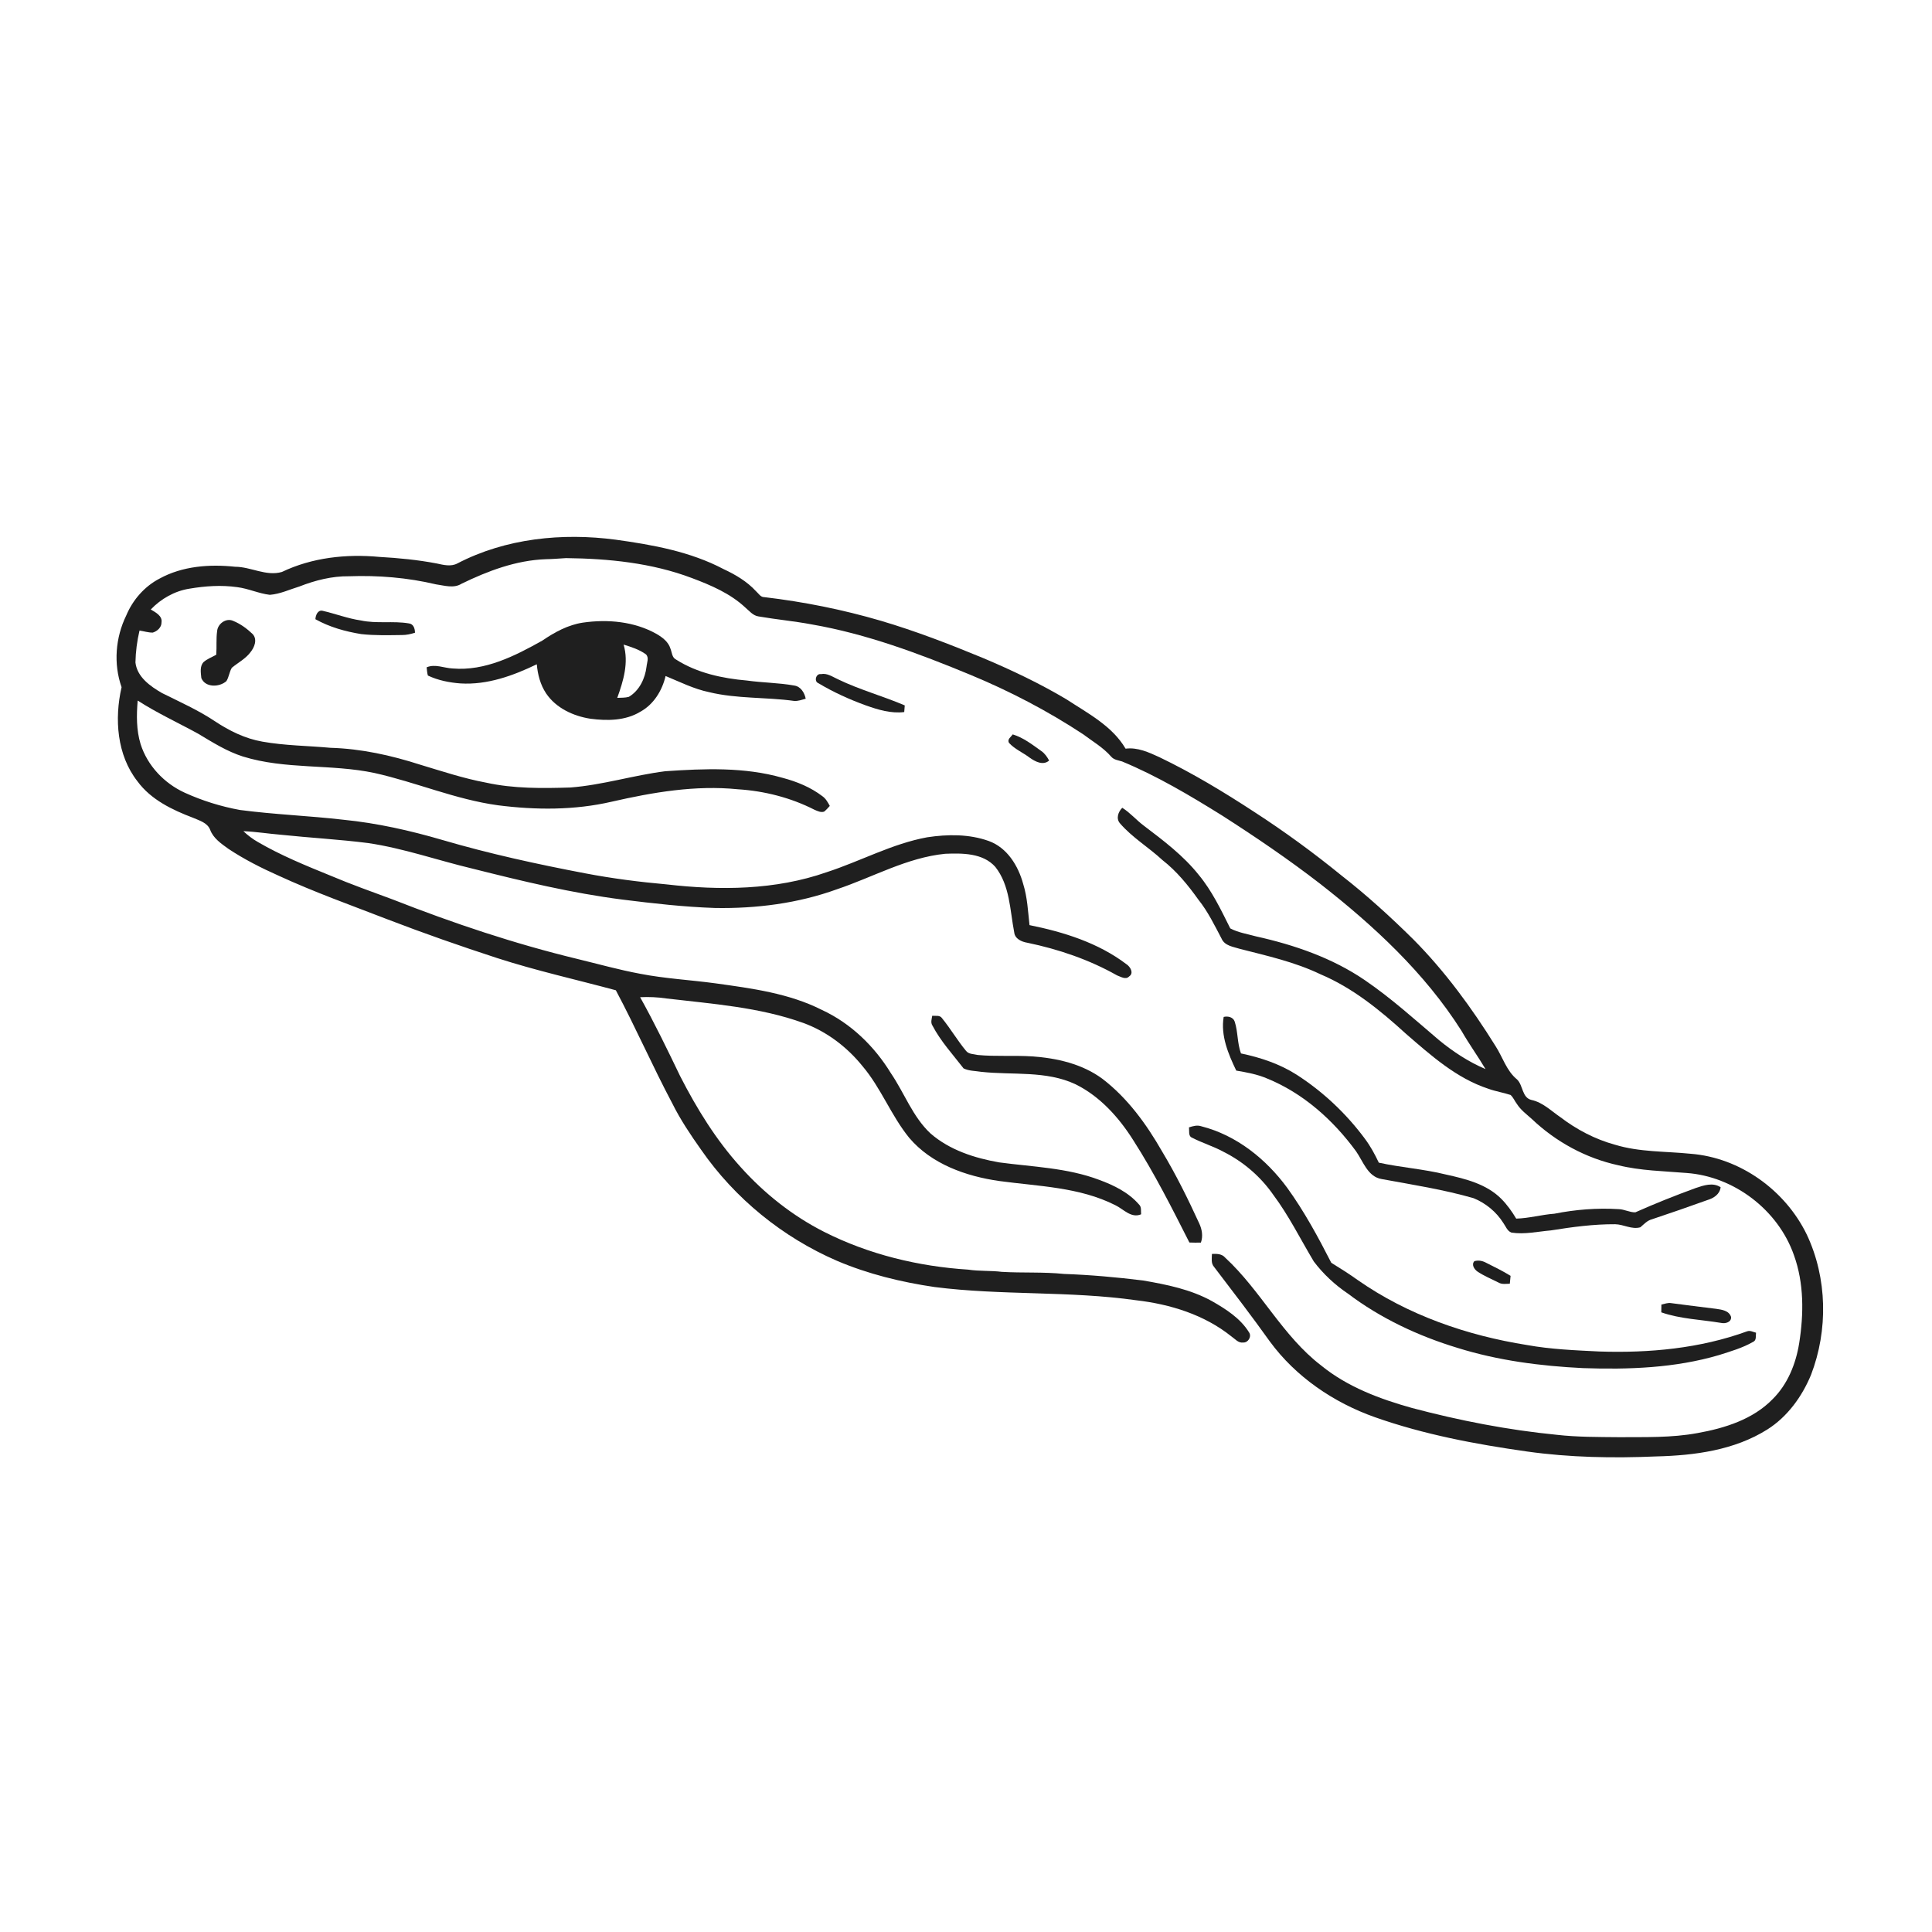 <svg xmlns="http://www.w3.org/2000/svg" width="1024pt" height="1024pt" viewBox="0 0 1024 1024" version="1.1">
<g id="#ffffffff">
<path fill="#ffffff" opacity="0" d=" M 0.00 0.00 L 1024.00 0.00 L 1024.00 1024.00 L 0.00 1024.00 L 0.00 0.00 M 242.40 298.64 C 239.02 300.45 235.04 299.43 231.51 298.66 C 221.45 296.73 211.24 295.75 201.02 295.17 C 183.51 293.54 165.41 295.50 149.41 303.15 C 141.07 305.59 132.95 300.39 124.59 300.39 C 111.07 298.95 96.71 300.01 84.58 306.66 C 76.61 310.80 70.40 317.91 66.94 326.15 C 61.18 337.92 60.07 351.82 64.44 364.23 C 60.59 380.96 61.93 400.19 72.87 414.13 C 80.03 423.89 91.34 429.27 102.37 433.46 C 105.70 434.92 109.91 436.04 111.38 439.78 C 113.07 444.37 117.28 447.16 121.07 449.91 C 129.48 455.49 138.52 460.06 147.73 464.16 C 166.63 472.87 186.25 479.86 205.64 487.37 C 224.71 494.70 244.00 501.43 263.42 507.77 C 284.14 514.47 305.41 519.20 326.41 524.86 C 336.91 544.56 345.84 565.08 356.32 584.81 C 360.63 593.48 366.04 601.53 371.62 609.41 C 389.53 635.25 414.84 655.82 443.69 668.29 C 460.15 675.29 477.66 679.56 495.33 682.15 C 530.82 686.69 566.81 684.14 602.25 689.17 C 620.25 691.26 638.34 696.83 652.64 708.31 C 654.58 709.62 656.32 711.95 658.93 711.56 C 661.50 711.72 663.50 708.44 662.07 706.26 C 657.50 698.78 649.86 693.91 642.42 689.66 C 631.16 683.40 618.37 680.84 605.81 678.68 C 591.93 676.97 577.98 675.71 564.00 675.22 C 553.04 674.08 541.98 674.76 531.00 674.11 C 525.07 673.37 519.06 673.83 513.16 672.93 C 486.81 671.24 460.53 664.90 436.90 652.96 C 420.07 644.45 405.07 632.53 392.51 618.52 C 379.52 604.18 369.30 587.57 360.51 570.40 C 353.72 556.30 346.91 542.21 339.28 528.54 C 343.93 528.32 348.60 528.51 353.22 529.21 C 377.61 532.08 402.49 533.80 425.79 542.19 C 438.07 546.68 448.85 554.82 457.05 564.96 C 466.95 576.58 472.29 591.27 481.91 603.08 C 493.74 617.01 511.99 623.45 529.62 625.96 C 550.31 628.78 572.08 629.14 591.11 638.76 C 595.48 640.84 599.49 645.85 604.81 643.61 C 604.64 641.83 605.14 639.70 603.66 638.36 C 598.15 632.01 590.36 628.20 582.60 625.35 C 565.66 618.94 547.34 618.48 529.59 616.09 C 516.58 613.82 503.36 609.58 493.22 600.78 C 483.74 591.95 479.35 579.33 472.18 568.80 C 463.45 554.52 450.95 542.39 435.69 535.31 C 418.15 526.43 398.45 523.87 379.23 521.19 C 365.93 519.38 352.46 518.69 339.26 516.11 C 328.07 514.03 317.10 510.95 306.05 508.27 C 272.74 500.22 240.18 489.32 208.30 476.79 C 197.18 472.67 185.99 468.70 175.07 464.07 C 162.02 458.76 148.92 453.41 136.72 446.31 C 133.91 444.72 131.34 442.75 128.99 440.54 C 135.71 440.81 142.36 441.91 149.07 442.45 C 164.42 444.07 179.85 444.89 195.18 446.85 C 213.99 449.63 231.99 456.01 250.44 460.39 C 276.68 467.00 303.05 473.37 329.93 476.80 C 346.23 478.84 362.57 480.70 379.00 481.25 C 400.85 481.62 422.95 478.82 443.57 471.34 C 462.65 464.95 480.66 454.54 500.99 452.52 C 510.08 452.17 520.95 452.08 527.52 459.45 C 535.32 469.29 535.27 482.42 537.56 494.19 C 537.92 497.60 541.50 499.19 544.50 499.67 C 561.07 503.10 577.29 508.63 592.05 516.97 C 594.01 517.66 596.66 519.45 598.46 517.54 C 601.13 515.79 599.07 512.34 597.01 511.03 C 582.10 499.71 563.80 493.99 545.66 490.33 C 544.85 483.01 544.52 475.55 542.30 468.48 C 539.70 458.91 533.83 449.28 524.10 445.76 C 513.68 442.01 502.24 442.14 491.42 443.78 C 472.81 447.19 456.04 456.48 438.16 462.28 C 411.03 471.79 381.64 472.02 353.38 468.75 C 338.91 467.46 324.48 465.62 310.21 462.89 C 284.79 458.05 259.47 452.53 234.63 445.25 C 217.39 440.20 199.80 436.24 181.91 434.47 C 163.69 432.37 145.33 431.70 127.14 429.30 C 117.07 427.46 107.20 424.38 97.89 420.14 C 87.04 415.18 78.15 405.83 74.52 394.39 C 72.24 386.93 72.32 379.01 72.98 371.31 C 83.25 377.94 94.39 383.04 105.09 388.92 C 112.67 393.47 120.24 398.25 128.73 400.96 C 151.34 407.99 175.49 404.82 198.49 409.70 C 220.52 414.61 241.49 423.75 263.96 426.82 C 283.96 429.37 304.50 429.49 324.24 424.91 C 346.09 419.92 368.60 416.06 391.07 418.33 C 405.18 419.22 419.19 422.79 431.80 429.24 C 433.35 429.88 435.05 430.75 436.78 430.19 C 437.91 429.30 438.86 428.22 439.81 427.15 C 438.77 425.26 437.72 423.30 435.92 422.03 C 429.69 417.25 422.27 414.24 414.72 412.25 C 394.55 406.47 373.27 407.36 352.58 408.77 C 335.69 410.91 319.32 416.10 302.32 417.39 C 287.38 417.86 272.24 418.04 257.57 414.80 C 245.70 412.59 234.24 408.76 222.71 405.30 C 207.32 400.34 191.37 396.82 175.16 396.35 C 163.11 395.25 150.94 395.21 139.01 393.07 C 129.90 391.48 121.48 387.32 113.84 382.23 C 105.00 376.34 95.27 372.03 85.80 367.30 C 79.63 363.71 72.66 358.83 71.79 351.13 C 71.91 345.44 72.63 339.74 73.95 334.20 C 76.28 334.56 78.58 335.31 80.96 335.29 C 83.31 334.59 85.65 332.53 85.60 329.90 C 86.17 326.41 82.42 324.54 79.91 323.04 C 85.33 317.36 92.57 313.24 100.36 312.02 C 108.70 310.60 117.24 310.01 125.65 311.19 C 131.57 311.91 137.07 314.57 143.00 315.27 C 148.47 314.86 153.52 312.42 158.72 310.84 C 167.07 307.58 175.94 305.32 184.95 305.43 C 200.43 304.87 216.00 306.14 231.09 309.72 C 235.52 310.33 240.48 311.99 244.59 309.41 C 258.58 302.60 273.54 296.96 289.26 296.39 C 292.85 296.34 296.42 296.02 300.00 295.81 C 322.56 296.06 345.47 298.34 366.72 306.38 C 376.82 310.18 387.03 314.53 395.02 321.99 C 397.17 323.79 399.10 326.32 402.06 326.72 C 411.44 328.35 420.93 329.19 430.29 330.96 C 459.35 336.01 487.13 346.41 514.29 357.65 C 535.08 366.27 555.14 376.70 573.94 389.08 C 579.06 392.91 584.69 396.16 588.94 401.03 C 590.37 402.73 592.70 402.97 594.71 403.58 C 613.31 411.29 630.69 421.63 647.77 432.26 C 665.50 443.62 682.94 455.47 699.61 468.35 C 728.10 490.59 755.15 515.63 774.61 546.35 C 778.58 553.29 783.27 559.78 787.36 566.64 C 778.40 562.83 770.22 557.45 762.71 551.29 C 749.89 540.39 737.37 529.05 723.44 519.54 C 706.18 507.74 686.08 500.83 665.79 496.32 C 661.19 495.04 656.32 494.32 652.07 492.07 C 647.16 482.24 642.39 472.18 635.32 463.66 C 627.17 453.44 616.65 445.52 606.32 437.68 C 602.31 434.70 599.07 430.81 594.83 428.14 C 592.71 430.20 591.40 433.81 593.56 436.32 C 600.08 443.92 608.82 449.08 616.12 455.86 C 623.63 461.71 629.68 469.14 635.18 476.85 C 640.21 483.13 643.73 490.41 647.46 497.49 C 649.13 501.36 653.75 501.82 657.29 502.95 C 671.67 506.63 686.30 509.88 699.76 516.33 C 716.91 523.55 731.49 535.44 745.12 547.87 C 758.36 559.33 771.90 571.50 788.84 577.06 C 792.69 578.47 796.77 579.07 800.65 580.36 C 802.07 581.66 802.80 583.55 803.97 585.09 C 806.00 588.31 809.12 590.59 811.91 593.10 C 824.60 605.18 840.58 613.89 857.72 617.61 C 869.53 620.52 881.77 620.69 893.84 621.70 C 919.10 623.49 942.48 641.35 950.83 665.28 C 956.20 680.16 956.06 696.43 953.61 711.88 C 951.86 722.82 947.52 733.66 939.56 741.55 C 929.10 752.31 914.15 756.98 899.76 759.55 C 885.99 762.11 871.94 761.65 858.00 761.74 C 847.02 761.63 836.01 761.72 825.09 760.47 C 799.22 757.94 773.61 752.94 748.50 746.29 C 731.36 741.51 714.19 735.11 700.25 723.75 C 679.75 708.06 668.21 683.96 649.40 666.61 C 647.62 664.48 644.88 664.51 642.35 664.61 C 642.32 666.93 641.76 669.61 643.50 671.51 C 653.46 684.57 663.48 697.60 673.02 710.98 C 686.78 729.77 706.86 743.40 728.69 751.13 C 754.74 760.33 782.02 765.45 809.31 769.32 C 832.04 772.52 855.09 772.92 877.99 771.93 C 898.18 771.43 919.24 768.64 936.66 757.69 C 947.34 750.97 955.09 740.26 959.87 728.72 C 969.00 704.98 968.53 677.49 957.66 654.40 C 946.22 630.81 922.27 613.53 895.96 611.51 C 882.62 610.16 868.95 610.69 855.99 606.73 C 845.44 603.85 835.63 598.69 826.96 592.07 C 822.09 588.75 817.71 584.29 811.76 583.01 C 806.58 581.81 807.35 575.18 804.02 572.09 C 798.44 567.52 796.45 560.27 792.64 554.40 C 780.06 534.20 765.89 514.82 749.10 497.90 C 737.01 485.95 724.42 474.47 711.00 464.02 C 696.20 451.96 680.76 440.69 664.74 430.31 C 648.55 419.72 631.95 409.70 614.50 401.32 C 608.88 398.75 602.93 395.98 596.58 396.81 C 589.53 384.78 576.63 378.11 565.33 370.71 C 551.19 362.28 536.26 355.20 521.10 348.79 C 503.30 341.42 485.29 334.46 466.80 329.00 C 446.65 323.10 425.99 318.96 405.14 316.50 C 403.08 316.57 402.05 314.52 400.68 313.34 C 395.93 308.18 389.83 304.58 383.53 301.65 C 365.87 292.34 345.94 288.76 326.36 286.05 C 298.00 282.29 268.04 285.30 242.40 298.64 M 167.17 328.19 C 174.64 332.38 183.03 334.72 191.45 336.08 C 198.62 336.88 205.86 336.67 213.06 336.58 C 215.42 336.60 217.72 336.07 219.95 335.36 C 219.93 333.19 219.19 330.69 216.67 330.41 C 208.27 328.99 199.62 330.66 191.25 328.85 C 184.29 327.84 177.71 325.26 170.88 323.71 C 168.37 323.23 167.28 326.15 167.17 328.19 M 115.08 334.53 C 114.50 338.67 114.94 342.88 114.61 347.04 C 112.37 348.28 109.90 349.20 107.93 350.89 C 105.77 353.10 106.44 356.60 106.71 359.39 C 108.81 364.55 116.34 364.30 120.00 361.00 C 121.38 358.83 121.54 356.12 122.88 353.93 C 126.16 351.21 130.11 349.21 132.72 345.73 C 134.86 343.12 136.55 338.95 133.92 336.08 C 130.94 333.22 127.48 330.66 123.63 329.10 C 119.86 327.33 115.38 330.59 115.08 334.53 M 308.89 330.01 C 300.99 331.21 293.94 335.10 287.42 339.54 C 272.96 347.66 257.04 355.75 239.96 354.31 C 235.32 354.12 230.68 351.76 226.13 353.69 C 226.29 355.14 226.38 356.63 226.78 358.05 C 232.18 360.60 238.14 361.79 244.07 362.23 C 258.27 363.10 271.93 358.15 284.51 352.08 C 284.99 357.50 286.39 362.93 289.44 367.50 C 294.69 375.31 303.90 379.56 312.98 380.95 C 321.80 382.11 331.49 382.03 339.32 377.27 C 346.46 373.40 350.95 366.04 352.78 358.30 C 360.35 361.42 367.74 365.17 375.82 366.85 C 390.64 370.45 406.04 369.42 421.04 371.52 C 423.11 371.62 425.08 370.87 427.05 370.34 C 426.38 367.13 424.44 363.82 420.90 363.34 C 412.66 361.86 404.21 361.87 395.92 360.70 C 382.88 359.57 369.57 356.73 358.39 349.62 C 356.11 348.53 356.18 345.78 355.33 343.73 C 354.25 340.19 351.11 337.84 348.06 336.04 C 336.26 329.37 322.11 328.10 308.89 330.01 M 433.76 362.11 C 441.74 366.89 450.27 370.75 459.01 373.91 C 465.49 376.20 472.30 378.27 479.26 377.40 C 479.36 376.22 479.45 375.05 479.54 373.88 C 467.87 368.88 455.52 365.56 444.08 360.00 C 441.24 358.72 438.40 356.62 435.11 357.30 C 432.50 356.85 431.30 361.17 433.76 362.11 M 534.85 393.80 C 537.85 397.07 542.09 398.83 545.60 401.48 C 548.53 403.59 552.80 405.93 556.06 403.11 C 555.00 401.18 553.76 399.32 551.92 398.07 C 547.16 394.66 542.43 390.97 536.76 389.24 C 535.84 390.65 533.62 391.89 534.85 393.80 M 494.10 538.38 C 493.83 540.10 493.14 542.00 494.23 543.60 C 498.59 551.92 505.01 558.88 510.71 566.27 C 513.58 567.67 516.88 567.57 519.97 568.08 C 536.70 569.93 554.48 567.31 570.16 574.74 C 583.09 581.16 593.04 592.28 600.65 604.33 C 611.79 621.71 621.09 640.16 630.41 658.56 C 632.43 658.64 634.46 658.66 636.50 658.60 C 637.71 655.22 637.10 651.65 635.64 648.48 C 629.65 635.41 623.27 622.50 615.86 610.17 C 607.59 595.74 597.57 581.93 584.25 571.75 C 573.53 563.86 560.07 560.80 547.00 559.91 C 537.42 559.29 527.78 560.07 518.21 559.16 C 516.14 558.64 513.57 558.84 512.08 557.06 C 507.48 551.52 503.83 545.24 499.28 539.65 C 498.13 537.91 495.84 538.57 494.10 538.38 M 648.57 538.99 C 646.92 548.97 651.02 558.64 655.24 567.44 C 660.76 568.38 666.32 569.37 671.50 571.59 C 690.67 579.36 706.63 593.66 718.74 610.21 C 722.52 615.59 724.92 623.74 732.35 624.93 C 748.65 627.93 765.10 630.47 781.05 635.07 C 787.43 637.67 793.08 642.30 796.76 648.15 C 798.07 649.94 798.83 652.45 801.09 653.30 C 808.06 654.38 815.06 652.74 822.00 652.14 C 833.28 650.34 844.64 648.80 856.08 648.87 C 860.60 648.95 864.84 651.79 869.41 650.49 C 871.31 648.89 873.00 646.93 875.50 646.27 C 885.36 643.00 895.17 639.56 904.95 636.06 C 908.29 635.06 911.50 633.02 911.97 629.27 C 907.89 626.54 902.94 628.28 898.74 629.69 C 887.95 633.62 877.27 637.89 866.78 642.55 C 863.82 642.66 860.96 640.94 857.93 640.87 C 846.54 640.16 835.05 641.07 823.87 643.29 C 817.06 643.78 810.45 645.72 803.62 645.89 C 801.35 642.10 798.78 638.47 795.65 635.34 C 787.82 627.53 776.76 624.81 766.31 622.51 C 754.62 619.61 742.56 618.81 730.80 616.24 C 728.71 611.82 726.37 607.50 723.44 603.58 C 713.56 590.24 701.28 578.66 687.33 569.67 C 678.33 563.92 668.13 560.51 657.74 558.34 C 655.74 552.91 656.19 546.97 654.43 541.51 C 653.62 539.06 650.81 538.44 648.57 538.99 M 630.16 597.55 C 630.47 599.39 629.66 602.16 631.86 603.02 C 637.25 605.82 643.15 607.55 648.49 610.48 C 658.96 615.73 668.11 623.58 674.81 633.20 C 683.12 644.30 689.25 656.79 696.36 668.64 C 701.37 675.26 707.51 680.98 714.39 685.62 C 731.76 698.76 751.73 708.10 772.51 714.41 C 794.03 721.13 816.55 724.03 839.01 725.13 C 863.18 725.96 887.82 725.10 911.17 718.20 C 917.28 716.25 923.56 714.45 929.15 711.24 C 931.11 710.42 930.48 708.04 930.75 706.37 C 929.21 706.00 927.64 705.04 926.06 705.61 C 901.07 714.72 874.11 717.20 847.67 716.32 C 834.88 715.69 822.03 715.18 809.40 712.90 C 777.54 707.85 746.16 697.02 719.59 678.43 C 715.06 675.18 710.34 672.22 705.61 669.30 C 698.64 655.66 691.31 642.11 682.33 629.67 C 671.10 614.36 655.39 601.70 636.75 596.96 C 634.55 596.20 632.27 596.84 630.16 597.55 M 781.46 668.45 C 779.75 670.20 781.39 672.78 783.05 673.92 C 786.54 676.28 790.49 677.88 794.25 679.78 C 796.07 680.86 798.22 680.43 800.23 680.39 C 800.36 678.99 800.50 677.60 800.64 676.22 C 796.41 673.60 791.93 671.43 787.50 669.20 C 785.65 668.22 783.48 667.83 781.46 668.45 M 880.58 691.44 C 880.57 692.47 880.54 694.54 880.52 695.57 C 890.68 699.11 901.60 699.40 912.15 701.16 C 914.36 701.70 917.81 700.84 917.49 697.96 C 916.36 694.57 912.55 694.15 909.54 693.70 C 901.64 692.80 893.76 691.68 885.87 690.70 C 884.05 690.37 882.31 691.07 880.58 691.44 Z" />
<path fill="#ffffff" opacity="0" d=" M 330.52 341.65 C 334.63 342.92 338.83 344.26 342.36 346.81 C 344.13 348.58 342.87 351.19 342.68 353.32 C 341.92 359.60 338.92 366.01 333.32 369.33 C 331.32 369.91 329.21 369.76 327.16 369.88 C 330.40 360.90 333.35 351.17 330.52 341.65 Z" />
</g>
<g id="#1f1f1fff">
<path fill="#1f1f1f" opacity="1.00" d=" M 242.40 298.64 C 268.04 285.30 298.00 282.29 326.36 286.05 C 345.94 288.76 365.87 292.34 383.53 301.65 C 389.83 304.58 395.93 308.18 400.68 313.34 C 402.05 314.52 403.08 316.57 405.14 316.50 C 425.99 318.96 446.65 323.10 466.80 329.00 C 485.29 334.46 503.30 341.42 521.10 348.79 C 536.26 355.20 551.19 362.28 565.33 370.71 C 576.63 378.11 589.53 384.78 596.58 396.81 C 602.93 395.98 608.88 398.75 614.50 401.32 C 631.95 409.70 648.55 419.72 664.74 430.31 C 680.76 440.69 696.20 451.96 711.00 464.02 C 724.42 474.47 737.01 485.95 749.10 497.90 C 765.89 514.82 780.06 534.20 792.64 554.40 C 796.45 560.27 798.44 567.52 804.02 572.09 C 807.35 575.18 806.58 581.81 811.76 583.01 C 817.71 584.29 822.09 588.75 826.96 592.07 C 835.63 598.69 845.44 603.85 855.99 606.73 C 868.95 610.69 882.62 610.16 895.96 611.51 C 922.27 613.53 946.22 630.81 957.66 654.40 C 968.53 677.49 969.00 704.98 959.87 728.72 C 955.09 740.26 947.34 750.97 936.66 757.69 C 919.24 768.64 898.18 771.43 877.99 771.93 C 855.09 772.92 832.04 772.52 809.31 769.32 C 782.02 765.45 754.74 760.33 728.69 751.13 C 706.86 743.40 686.78 729.77 673.02 710.98 C 663.48 697.60 653.46 684.57 643.50 671.51 C 641.76 669.61 642.32 666.93 642.35 664.61 C 644.88 664.51 647.62 664.48 649.40 666.61 C 668.21 683.96 679.75 708.06 700.25 723.75 C 714.19 735.11 731.36 741.51 748.50 746.29 C 773.61 752.94 799.22 757.94 825.09 760.47 C 836.01 761.72 847.02 761.63 858.00 761.74 C 871.94 761.65 885.99 762.11 899.76 759.55 C 914.15 756.98 929.10 752.31 939.56 741.55 C 947.52 733.66 951.86 722.82 953.61 711.88 C 956.06 696.43 956.20 680.16 950.83 665.28 C 942.48 641.35 919.10 623.49 893.84 621.70 C 881.77 620.69 869.53 620.52 857.72 617.61 C 840.58 613.89 824.60 605.18 811.91 593.10 C 809.12 590.59 806.00 588.31 803.97 585.09 C 802.80 583.55 802.07 581.66 800.65 580.36 C 796.77 579.07 792.69 578.47 788.84 577.06 C 771.90 571.50 758.36 559.33 745.12 547.87 C 731.49 535.44 716.91 523.55 699.76 516.33 C 686.30 509.88 671.67 506.63 657.29 502.95 C 653.75 501.82 649.13 501.36 647.46 497.49 C 643.73 490.41 640.21 483.13 635.18 476.85 C 629.68 469.14 623.63 461.71 616.12 455.86 C 608.82 449.08 600.08 443.92 593.56 436.32 C 591.40 433.81 592.71 430.20 594.83 428.14 C 599.07 430.81 602.31 434.70 606.32 437.68 C 616.65 445.52 627.17 453.44 635.32 463.66 C 642.39 472.18 647.16 482.24 652.07 492.07 C 656.32 494.32 661.19 495.04 665.79 496.32 C 686.08 500.83 706.18 507.74 723.44 519.54 C 737.37 529.05 749.89 540.39 762.71 551.29 C 770.22 557.45 778.40 562.83 787.36 566.64 C 783.27 559.78 778.58 553.29 774.61 546.35 C 755.15 515.63 728.10 490.59 699.61 468.35 C 682.94 455.47 665.50 443.62 647.77 432.26 C 630.69 421.63 613.31 411.29 594.71 403.58 C 592.70 402.97 590.37 402.73 588.94 401.03 C 584.69 396.16 579.06 392.91 573.94 389.08 C 555.14 376.70 535.08 366.27 514.29 357.65 C 487.13 346.41 459.35 336.01 430.29 330.96 C 420.93 329.19 411.44 328.35 402.06 326.72 C 399.10 326.32 397.17 323.79 395.02 321.99 C 387.03 314.53 376.82 310.18 366.72 306.38 C 345.47 298.34 322.56 296.06 300.00 295.81 C 296.42 296.02 292.85 296.34 289.26 296.39 C 273.54 296.96 258.58 302.60 244.59 309.41 C 240.48 311.99 235.52 310.33 231.09 309.72 C 216.00 306.14 200.43 304.87 184.95 305.43 C 175.94 305.32 167.07 307.58 158.72 310.84 C 153.52 312.42 148.47 314.86 143.00 315.27 C 137.07 314.57 131.57 311.91 125.65 311.19 C 117.24 310.01 108.70 310.60 100.36 312.02 C 92.57 313.24 85.33 317.36 79.91 323.04 C 82.42 324.54 86.17 326.41 85.60 329.90 C 85.65 332.53 83.31 334.59 80.96 335.29 C 78.58 335.31 76.28 334.56 73.95 334.20 C 72.63 339.74 71.91 345.44 71.79 351.13 C 72.66 358.83 79.63 363.71 85.80 367.30 C 95.27 372.03 105.00 376.34 113.84 382.23 C 121.48 387.32 129.90 391.48 139.01 393.07 C 150.94 395.21 163.11 395.25 175.16 396.35 C 191.37 396.82 207.32 400.34 222.71 405.30 C 234.24 408.76 245.70 412.59 257.57 414.80 C 272.24 418.04 287.38 417.86 302.32 417.39 C 319.32 416.10 335.69 410.91 352.58 408.77 C 373.27 407.36 394.55 406.47 414.72 412.25 C 422.27 414.24 429.69 417.25 435.92 422.03 C 437.72 423.30 438.77 425.26 439.81 427.15 C 438.86 428.22 437.91 429.30 436.78 430.19 C 435.05 430.75 433.35 429.88 431.80 429.24 C 419.19 422.79 405.18 419.22 391.07 418.33 C 368.60 416.06 346.09 419.92 324.24 424.91 C 304.50 429.49 283.96 429.37 263.96 426.82 C 241.49 423.75 220.52 414.61 198.49 409.70 C 175.49 404.82 151.34 407.99 128.73 400.96 C 120.24 398.25 112.67 393.47 105.09 388.92 C 94.39 383.04 83.25 377.94 72.98 371.31 C 72.32 379.01 72.24 386.93 74.52 394.39 C 78.15 405.83 87.04 415.18 97.89 420.14 C 107.20 424.38 117.07 427.46 127.14 429.30 C 145.33 431.70 163.69 432.37 181.91 434.47 C 199.80 436.24 217.39 440.20 234.63 445.25 C 259.47 452.53 284.79 458.05 310.21 462.89 C 324.48 465.62 338.91 467.46 353.38 468.75 C 381.64 472.02 411.03 471.79 438.16 462.28 C 456.04 456.48 472.81 447.19 491.42 443.78 C 502.24 442.14 513.68 442.01 524.10 445.76 C 533.83 449.28 539.70 458.91 542.30 468.48 C 544.52 475.55 544.85 483.01 545.66 490.33 C 563.80 493.99 582.10 499.71 597.01 511.03 C 599.07 512.34 601.13 515.79 598.46 517.54 C 596.66 519.45 594.01 517.66 592.05 516.97 C 577.29 508.63 561.07 503.10 544.50 499.67 C 541.50 499.19 537.92 497.60 537.56 494.19 C 535.27 482.42 535.32 469.29 527.52 459.45 C 520.95 452.08 510.08 452.17 500.99 452.52 C 480.66 454.54 462.65 464.95 443.57 471.34 C 422.95 478.82 400.85 481.62 379.00 481.25 C 362.57 480.70 346.23 478.84 329.93 476.80 C 303.05 473.37 276.68 467.00 250.44 460.39 C 231.99 456.01 213.99 449.63 195.18 446.85 C 179.85 444.89 164.42 444.07 149.07 442.45 C 142.36 441.91 135.71 440.81 128.99 440.54 C 131.34 442.75 133.91 444.72 136.72 446.31 C 148.92 453.41 162.02 458.76 175.07 464.07 C 185.99 468.70 197.18 472.67 208.30 476.79 C 240.18 489.32 272.74 500.22 306.05 508.27 C 317.10 510.95 328.07 514.03 339.26 516.11 C 352.46 518.69 365.93 519.38 379.23 521.19 C 398.45 523.87 418.15 526.43 435.69 535.31 C 450.95 542.39 463.45 554.52 472.18 568.80 C 479.35 579.33 483.74 591.95 493.22 600.78 C 503.36 609.58 516.58 613.82 529.59 616.09 C 547.34 618.48 565.66 618.94 582.60 625.35 C 590.36 628.20 598.15 632.01 603.66 638.36 C 605.14 639.70 604.64 641.83 604.81 643.61 C 599.49 645.85 595.48 640.84 591.11 638.76 C 572.08 629.14 550.31 628.78 529.62 625.96 C 511.99 623.45 493.74 617.01 481.91 603.08 C 472.29 591.27 466.95 576.58 457.05 564.96 C 448.85 554.82 438.07 546.68 425.79 542.19 C 402.49 533.80 377.61 532.08 353.22 529.21 C 348.60 528.51 343.93 528.32 339.28 528.54 C 346.91 542.21 353.72 556.30 360.51 570.40 C 369.30 587.57 379.52 604.18 392.51 618.52 C 405.07 632.53 420.07 644.45 436.90 652.96 C 460.53 664.90 486.81 671.24 513.16 672.93 C 519.06 673.83 525.07 673.37 531.00 674.11 C 541.98 674.76 553.04 674.08 564.00 675.22 C 577.98 675.71 591.93 676.97 605.81 678.68 C 618.37 680.84 631.16 683.40 642.42 689.66 C 649.86 693.91 657.50 698.78 662.07 706.26 C 663.50 708.44 661.50 711.72 658.93 711.56 C 656.32 711.95 654.58 709.62 652.64 708.31 C 638.34 696.83 620.25 691.26 602.25 689.17 C 566.81 684.14 530.82 686.69 495.33 682.15 C 477.66 679.56 460.15 675.29 443.69 668.29 C 414.84 655.82 389.53 635.25 371.62 609.41 C 366.04 601.53 360.63 593.48 356.32 584.81 C 345.84 565.08 336.91 544.56 326.41 524.86 C 305.41 519.20 284.14 514.47 263.42 507.77 C 244.00 501.43 224.71 494.70 205.64 487.37 C 186.25 479.86 166.63 472.87 147.73 464.16 C 138.52 460.06 129.48 455.49 121.07 449.91 C 117.28 447.16 113.07 444.37 111.38 439.78 C 109.91 436.04 105.70 434.92 102.37 433.46 C 91.34 429.27 80.03 423.89 72.87 414.13 C 61.93 400.19 60.59 380.96 64.44 364.23 C 60.07 351.82 61.18 337.92 66.94 326.15 C 70.40 317.91 76.61 310.80 84.58 306.66 C 96.71 300.01 111.07 298.95 124.59 300.39 C 132.95 300.39 141.07 305.59 149.41 303.15 C 165.41 295.50 183.51 293.54 201.02 295.17 C 211.24 295.75 221.45 296.73 231.51 298.66 C 235.04 299.43 239.02 300.45 242.40 298.64 Z" />
<path fill="#1f1f1f" opacity="1.00" d=" M 167.17 328.19 C 167.28 326.15 168.37 323.23 170.88 323.71 C 177.71 325.26 184.29 327.84 191.25 328.85 C 199.62 330.66 208.27 328.99 216.67 330.41 C 219.19 330.69 219.93 333.19 219.95 335.36 C 217.72 336.07 215.42 336.60 213.06 336.58 C 205.86 336.67 198.62 336.88 191.45 336.08 C 183.03 334.72 174.64 332.38 167.17 328.19 Z" />
<path fill="#1f1f1f" opacity="1.00" d=" M 115.08 334.53 C 115.38 330.59 119.86 327.33 123.63 329.10 C 127.48 330.66 130.94 333.22 133.92 336.08 C 136.55 338.95 134.86 343.12 132.72 345.73 C 130.11 349.21 126.16 351.21 122.88 353.93 C 121.54 356.12 121.38 358.83 120.00 361.00 C 116.34 364.30 108.81 364.55 106.71 359.39 C 106.44 356.60 105.77 353.10 107.93 350.89 C 109.90 349.20 112.37 348.28 114.61 347.04 C 114.94 342.88 114.50 338.67 115.08 334.53 Z" />
<path fill="#1f1f1f" opacity="1.00" d=" M 308.89 330.01 C 322.11 328.10 336.26 329.37 348.06 336.04 C 351.11 337.84 354.25 340.19 355.33 343.73 C 356.18 345.78 356.11 348.53 358.39 349.62 C 369.57 356.73 382.88 359.57 395.92 360.70 C 404.21 361.87 412.66 361.86 420.90 363.34 C 424.44 363.82 426.38 367.13 427.05 370.34 C 425.08 370.87 423.11 371.62 421.04 371.52 C 406.04 369.42 390.64 370.45 375.82 366.85 C 367.74 365.17 360.35 361.42 352.78 358.30 C 350.95 366.04 346.46 373.40 339.32 377.27 C 331.49 382.03 321.80 382.11 312.98 380.95 C 303.90 379.56 294.69 375.31 289.44 367.50 C 286.39 362.93 284.99 357.50 284.51 352.08 C 271.93 358.15 258.27 363.10 244.07 362.23 C 238.14 361.79 232.18 360.60 226.78 358.05 C 226.38 356.63 226.29 355.14 226.13 353.69 C 230.68 351.76 235.32 354.12 239.96 354.31 C 257.04 355.75 272.96 347.66 287.42 339.54 C 293.94 335.10 300.99 331.21 308.89 330.01 M 330.52 341.65 C 333.35 351.17 330.40 360.90 327.16 369.88 C 329.21 369.76 331.32 369.91 333.32 369.33 C 338.92 366.01 341.92 359.60 342.68 353.32 C 342.87 351.19 344.13 348.58 342.36 346.81 C 338.83 344.26 334.63 342.92 330.52 341.65 Z" />
<path fill="#1f1f1f" opacity="1.00" d=" M 433.76 362.11 C 431.30 361.17 432.50 356.85 435.11 357.30 C 438.40 356.62 441.24 358.72 444.08 360.00 C 455.52 365.56 467.87 368.88 479.54 373.88 C 479.45 375.05 479.36 376.22 479.26 377.40 C 472.30 378.27 465.49 376.20 459.01 373.91 C 450.27 370.75 441.74 366.89 433.76 362.11 Z" />
<path fill="#1f1f1f" opacity="1.00" d=" M 534.85 393.80 C 533.62 391.89 535.84 390.65 536.76 389.24 C 542.43 390.97 547.16 394.66 551.92 398.07 C 553.76 399.32 555.00 401.18 556.06 403.11 C 552.80 405.93 548.53 403.59 545.60 401.48 C 542.09 398.83 537.85 397.07 534.85 393.80 Z" />
<path fill="#1f1f1f" opacity="1.00" d=" M 494.10 538.38 C 495.84 538.57 498.13 537.91 499.28 539.65 C 503.83 545.24 507.48 551.52 512.08 557.06 C 513.57 558.84 516.14 558.64 518.21 559.16 C 527.78 560.07 537.42 559.29 547.00 559.91 C 560.07 560.80 573.53 563.86 584.25 571.75 C 597.57 581.93 607.59 595.74 615.86 610.17 C 623.27 622.50 629.65 635.41 635.64 648.48 C 637.10 651.65 637.71 655.22 636.50 658.60 C 634.46 658.66 632.43 658.64 630.41 658.56 C 621.09 640.16 611.79 621.71 600.65 604.33 C 593.04 592.28 583.09 581.16 570.16 574.74 C 554.48 567.31 536.70 569.93 519.97 568.08 C 516.88 567.57 513.58 567.67 510.71 566.27 C 505.01 558.88 498.59 551.92 494.23 543.60 C 493.14 542.00 493.83 540.10 494.10 538.38 Z" />
<path fill="#1f1f1f" opacity="1.00" d=" M 648.57 538.99 C 650.81 538.44 653.62 539.06 654.43 541.51 C 656.19 546.97 655.74 552.91 657.74 558.34 C 668.13 560.51 678.33 563.92 687.33 569.67 C 701.28 578.66 713.56 590.24 723.44 603.58 C 726.37 607.50 728.71 611.82 730.80 616.24 C 742.56 618.81 754.62 619.61 766.31 622.51 C 776.76 624.81 787.82 627.53 795.65 635.34 C 798.78 638.47 801.35 642.10 803.62 645.89 C 810.45 645.72 817.06 643.78 823.87 643.29 C 835.05 641.07 846.54 640.16 857.93 640.87 C 860.96 640.94 863.82 642.66 866.78 642.55 C 877.27 637.89 887.95 633.62 898.74 629.69 C 902.94 628.28 907.89 626.54 911.97 629.27 C 911.50 633.02 908.29 635.06 904.95 636.06 C 895.17 639.56 885.36 643.00 875.50 646.27 C 873.00 646.93 871.31 648.89 869.41 650.49 C 864.84 651.79 860.60 648.95 856.08 648.87 C 844.64 648.80 833.28 650.34 822.00 652.14 C 815.06 652.74 808.06 654.38 801.09 653.30 C 798.83 652.45 798.07 649.94 796.76 648.15 C 793.08 642.30 787.43 637.67 781.05 635.07 C 765.10 630.47 748.65 627.93 732.35 624.93 C 724.92 623.74 722.52 615.59 718.74 610.21 C 706.63 593.66 690.67 579.36 671.50 571.59 C 666.32 569.37 660.76 568.38 655.24 567.44 C 651.02 558.64 646.92 548.97 648.57 538.99 Z" />
<path fill="#1f1f1f" opacity="1.00" d=" M 630.16 597.55 C 632.27 596.84 634.55 596.20 636.75 596.96 C 655.39 601.70 671.10 614.36 682.33 629.67 C 691.31 642.11 698.64 655.66 705.61 669.30 C 710.34 672.22 715.06 675.18 719.59 678.43 C 746.16 697.02 777.54 707.85 809.40 712.90 C 822.03 715.18 834.88 715.69 847.67 716.32 C 874.11 717.20 901.07 714.72 926.06 705.61 C 927.64 705.04 929.21 706.00 930.75 706.37 C 930.48 708.04 931.11 710.42 929.15 711.24 C 923.56 714.45 917.28 716.25 911.17 718.20 C 887.82 725.10 863.18 725.96 839.01 725.13 C 816.55 724.03 794.03 721.13 772.51 714.41 C 751.73 708.10 731.76 698.76 714.39 685.62 C 707.51 680.98 701.37 675.26 696.36 668.64 C 689.25 656.79 683.12 644.30 674.81 633.20 C 668.11 623.58 658.96 615.73 648.49 610.48 C 643.15 607.55 637.25 605.82 631.86 603.02 C 629.66 602.16 630.47 599.39 630.16 597.55 Z" />
<path fill="#1f1f1f" opacity="1.00" d=" M 781.46 668.45 C 783.48 667.83 785.65 668.22 787.50 669.20 C 791.93 671.43 796.41 673.60 800.64 676.22 C 800.50 677.60 800.36 678.99 800.23 680.39 C 798.22 680.43 796.07 680.86 794.25 679.78 C 790.49 677.88 786.54 676.28 783.05 673.92 C 781.39 672.78 779.75 670.20 781.46 668.45 Z" />
<path fill="#1f1f1f" opacity="1.00" d=" M 880.58 691.44 C 882.31 691.07 884.05 690.37 885.87 690.70 C 893.76 691.68 901.64 692.80 909.54 693.70 C 912.55 694.15 916.36 694.57 917.49 697.96 C 917.81 700.84 914.36 701.70 912.15 701.16 C 901.60 699.40 890.68 699.11 880.52 695.57 C 880.54 694.54 880.57 692.47 880.58 691.44 Z" />
</g>
</svg>